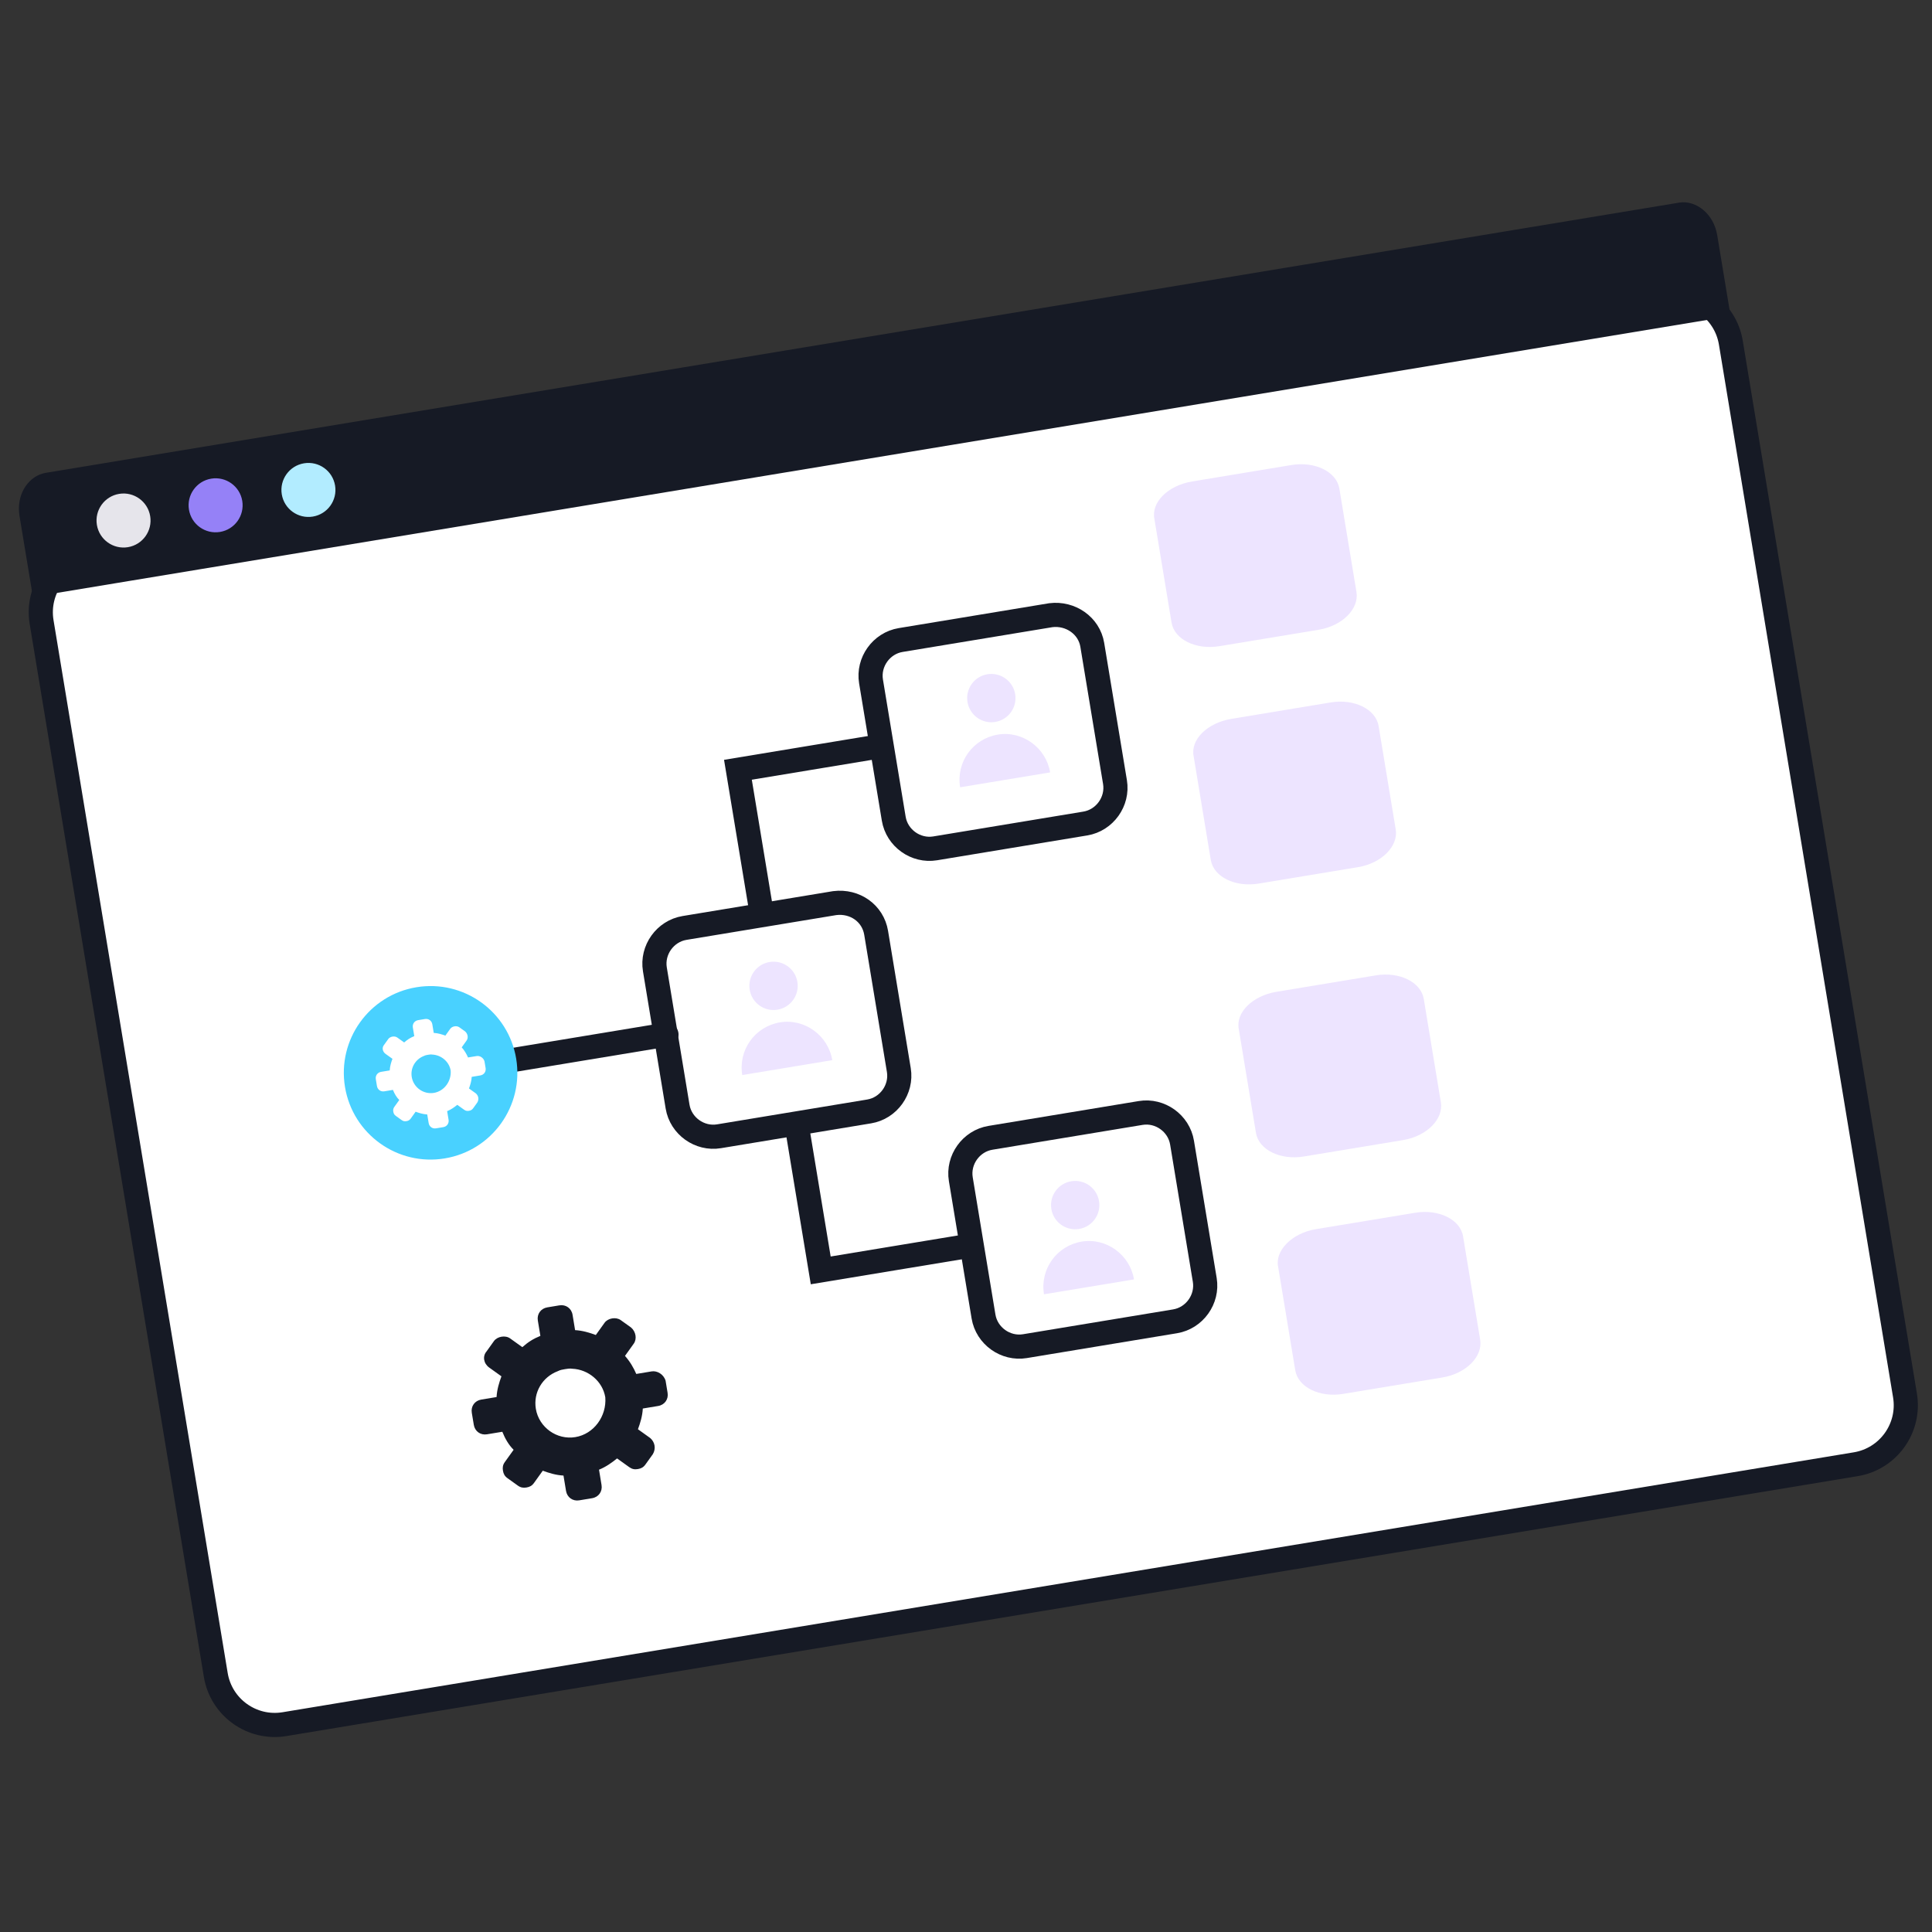 <?xml version="1.0" encoding="UTF-8"?> <svg xmlns="http://www.w3.org/2000/svg" width="120" height="120" viewBox="0 0 120 120" fill="none"><rect x="0" y="0" width="120" height="120" fill="#333333" stroke="none"/><path d="M103.236 18.224L5.641 34.368C3.618 34.702 2.25 36.614 2.584 38.637L13.402 104.033C13.737 106.056 15.648 107.424 17.671 107.09L115.266 90.946C117.289 90.611 118.657 88.7 118.323 86.677L107.505 21.28C107.17 19.258 105.259 17.889 103.236 18.224Z" fill="white" stroke="#161A25" stroke-width="1.5" stroke-miterlimit="10" stroke-linecap="round"></path><path d="M2.959 30.109L104.432 13.323C104.965 13.236 105.752 13.718 105.921 14.739L106.628 19.014L2.661 36.212L1.954 31.937L1.931 31.751C1.86 30.841 2.402 30.201 2.959 30.109Z" fill="#161A25" stroke="#161A25" stroke-width="1.5"></path><path d="M7.947 33.986C8.861 33.834 9.479 32.971 9.328 32.057C9.177 31.143 8.313 30.524 7.399 30.675C6.485 30.827 5.867 31.69 6.018 32.604C6.169 33.518 7.033 34.137 7.947 33.986Z" fill="#E6E5EB"></path><path d="M13.665 33.04C14.58 32.889 15.198 32.026 15.047 31.111C14.896 30.197 14.032 29.579 13.118 29.73C12.204 29.881 11.585 30.745 11.737 31.659C11.888 32.573 12.751 33.191 13.665 33.04Z" fill="#9581F7"></path><path d="M19.431 32.086C20.345 31.935 20.964 31.071 20.812 30.157C20.661 29.243 19.798 28.625 18.884 28.776C17.97 28.927 17.351 29.791 17.502 30.705C17.654 31.619 18.517 32.237 19.431 32.086Z" fill="#B2ECFF"></path><path d="M40.472 85.18L39.52 85.338C39.353 84.953 39.136 84.577 38.819 84.217L39.363 83.457C39.572 83.165 39.498 82.714 39.197 82.454L38.554 81.994C38.262 81.784 37.76 81.867 37.551 82.16L37.007 82.919C36.623 82.777 36.188 82.643 35.72 82.617L35.563 81.664C35.496 81.263 35.146 81.012 34.745 81.078L33.992 81.203C33.591 81.269 33.34 81.62 33.406 82.021L33.564 82.974C33.129 83.149 32.803 83.357 32.443 83.674L31.683 83.13C31.391 82.921 30.89 83.004 30.68 83.296L30.22 83.939C29.96 84.24 30.035 84.691 30.386 84.942L31.145 85.486C31.003 85.871 30.869 86.305 30.843 86.773L29.89 86.931C29.489 86.997 29.238 87.348 29.304 87.749L29.429 88.501C29.495 88.903 29.846 89.154 30.247 89.087L31.2 88.93C31.375 89.364 31.592 89.741 31.901 90.05L31.356 90.81C31.231 90.986 31.206 91.144 31.239 91.345C31.272 91.546 31.347 91.688 31.522 91.813L32.165 92.274C32.341 92.399 32.499 92.424 32.7 92.391C32.901 92.358 33.043 92.283 33.168 92.108L33.712 91.348C34.097 91.49 34.531 91.625 34.999 91.65L35.157 92.603C35.223 93.004 35.574 93.256 35.975 93.189L36.777 93.056C37.179 92.99 37.43 92.639 37.363 92.238L37.206 91.285C37.641 91.11 38.009 90.843 38.327 90.585L39.086 91.129C39.262 91.254 39.42 91.28 39.621 91.246C39.822 91.213 39.964 91.138 40.089 90.963L40.55 90.32C40.751 89.978 40.684 89.576 40.384 89.317L39.624 88.773C39.767 88.388 39.901 87.954 39.926 87.486L40.879 87.328C41.281 87.262 41.532 86.911 41.465 86.51L41.341 85.758C41.224 85.365 40.824 85.122 40.472 85.18ZM35.737 89.261C34.584 89.452 33.473 88.657 33.282 87.503C33.117 86.5 33.678 85.531 34.648 85.165C34.79 85.09 34.94 85.065 35.091 85.04C35.241 85.015 35.392 84.99 35.55 85.015C36.536 85.058 37.43 85.787 37.596 86.79C37.686 87.96 36.891 89.07 35.737 89.261Z" fill="#161A25"></path><path d="M49.459 69.728L50.977 78.906L63.566 76.824" stroke="#161A25" stroke-width="1.5" stroke-miterlimit="10" stroke-linecap="round"></path><path d="M47.361 57.041L45.834 47.812L58.422 45.73" stroke="#161A25" stroke-width="1.5" stroke-miterlimit="10" stroke-linecap="round"></path><path d="M67.843 40.052L69.254 48.578C69.453 49.781 68.616 50.95 67.412 51.15L58.084 52.693C56.88 52.892 55.711 52.055 55.512 50.851L54.101 42.325C53.902 41.121 54.739 39.952 55.943 39.753L65.272 38.21C66.484 38.061 67.644 38.848 67.843 40.052Z" fill="white" stroke="#161A25" stroke-width="1.5" stroke-miterlimit="10" stroke-linecap="round"></path><path d="M54.418 57.935L55.828 66.462C56.027 67.665 55.19 68.834 53.986 69.033L44.658 70.576C43.454 70.775 42.285 69.938 42.086 68.735L40.676 60.209C40.477 59.005 41.314 57.836 42.517 57.637L51.846 56.094C53.108 55.937 54.218 56.732 54.418 57.935Z" fill="white" stroke="#161A25" stroke-width="1.5" stroke-miterlimit="10" stroke-linecap="round"></path><path d="M73.419 70.971L74.83 79.497C75.029 80.7 74.192 81.869 72.988 82.069L63.66 83.612C62.456 83.811 61.287 82.974 61.088 81.77L59.678 73.244C59.478 72.04 60.316 70.871 61.519 70.672L70.848 69.129C72.051 68.93 73.22 69.767 73.419 70.971Z" fill="white" stroke="#161A25" stroke-width="1.5" stroke-miterlimit="10" stroke-linecap="round"></path><path d="M76.486 44.65L82.655 43.629C84.109 43.389 85.454 44.042 85.628 45.096L86.69 51.515C86.864 52.568 85.802 53.62 84.347 53.861L78.178 54.881C76.724 55.122 75.379 54.468 75.205 53.415L74.143 46.995C73.919 45.95 74.981 44.899 76.486 44.65Z" fill="#EDE4FF"></path><path d="M74.048 29.904L80.217 28.883C81.672 28.643 83.016 29.296 83.191 30.349L84.252 36.769C84.427 37.822 83.364 38.874 81.91 39.115L75.741 40.135C74.286 40.376 72.942 39.722 72.767 38.669L71.705 32.249C71.481 31.204 72.544 30.153 74.048 29.904Z" fill="#EDE4FF"></path><path d="M79.29 61.601L85.459 60.581C86.914 60.34 88.258 60.993 88.433 62.047L89.495 68.466C89.669 69.519 88.606 70.571 87.152 70.812L80.983 71.832C79.528 72.073 78.184 71.419 78.01 70.366L76.948 63.947C76.723 62.902 77.786 61.85 79.29 61.601Z" fill="#EDE4FF"></path><path d="M81.732 76.346L87.901 75.326C89.355 75.085 90.7 75.739 90.874 76.792L91.936 83.211C92.11 84.265 91.048 85.316 89.593 85.557L83.424 86.577C81.97 86.818 80.625 86.165 80.451 85.111L79.389 78.692C79.173 77.697 80.227 76.595 81.732 76.346Z" fill="#EDE4FF"></path><path d="M27.504 66.561L41.396 64.262" stroke="#161A25" stroke-width="1.5" stroke-miterlimit="10" stroke-linecap="round"></path><path d="M27.624 71.951C30.56 71.466 32.546 68.692 32.061 65.756C31.575 62.82 28.801 60.833 25.865 61.319C22.929 61.804 20.943 64.578 21.428 67.514C21.914 70.451 24.688 72.437 27.624 71.951Z" fill="#49D1FF"></path><path d="M67.027 76.332C67.845 76.197 68.398 75.424 68.263 74.606C68.128 73.788 67.355 73.235 66.537 73.37C65.72 73.506 65.166 74.278 65.302 75.096C65.437 75.914 66.21 76.467 67.027 76.332Z" fill="#EDE4FF"></path><path d="M70.435 79.466L64.844 80.391C64.586 78.834 65.63 77.376 67.187 77.118C68.719 76.865 70.181 77.935 70.435 79.466Z" fill="#EDE4FF"></path><path d="M48.291 62.714C49.109 62.578 49.662 61.806 49.527 60.988C49.392 60.17 48.619 59.617 47.801 59.752C46.983 59.887 46.43 60.66 46.565 61.478C46.701 62.296 47.473 62.849 48.291 62.714Z" fill="#EDE4FF"></path><path d="M51.694 65.848L46.103 66.773C45.846 65.216 46.89 63.758 48.447 63.5C49.979 63.247 51.441 64.317 51.694 65.848Z" fill="#EDE4FF"></path><path d="M61.818 44.841C62.636 44.705 63.19 43.933 63.054 43.115C62.919 42.297 62.146 41.744 61.328 41.879C60.511 42.014 59.957 42.787 60.093 43.605C60.228 44.423 61.001 44.976 61.818 44.841Z" fill="#EDE4FF"></path><path d="M65.226 47.975L59.635 48.9C59.377 47.343 60.421 45.885 61.978 45.627C63.51 45.374 64.972 46.443 65.226 47.975Z" fill="#EDE4FF"></path><path d="M29.605 65.593L29.071 65.681C28.977 65.466 28.856 65.255 28.678 65.053L28.983 64.627C29.1 64.463 29.058 64.21 28.89 64.064L28.529 63.806C28.366 63.689 28.084 63.736 27.967 63.899L27.662 64.325C27.447 64.246 27.203 64.17 26.941 64.156L26.852 63.622C26.815 63.397 26.618 63.256 26.393 63.293L25.972 63.363C25.747 63.4 25.606 63.597 25.643 63.822L25.732 64.356C25.488 64.454 25.305 64.571 25.103 64.749L24.677 64.444C24.513 64.326 24.232 64.373 24.115 64.537L23.857 64.897C23.711 65.066 23.753 65.319 23.95 65.46L24.376 65.765C24.296 65.98 24.22 66.224 24.206 66.486L23.672 66.574C23.447 66.612 23.306 66.808 23.343 67.033L23.413 67.455C23.45 67.68 23.647 67.821 23.872 67.784L24.406 67.695C24.504 67.939 24.626 68.15 24.799 68.323L24.494 68.749C24.423 68.848 24.409 68.937 24.428 69.049C24.447 69.162 24.489 69.242 24.587 69.312L24.947 69.57C25.046 69.641 25.135 69.655 25.247 69.636C25.36 69.617 25.439 69.575 25.51 69.477L25.815 69.051C26.03 69.131 26.274 69.206 26.536 69.221L26.625 69.755C26.662 69.98 26.858 70.121 27.083 70.083L27.533 70.009C27.758 69.972 27.899 69.775 27.862 69.55L27.773 69.016C28.017 68.918 28.224 68.768 28.402 68.623L28.828 68.928C28.926 68.999 29.015 69.013 29.128 68.994C29.24 68.975 29.32 68.933 29.39 68.835L29.648 68.475C29.761 68.283 29.724 68.058 29.555 67.912L29.129 67.607C29.209 67.392 29.285 67.148 29.299 66.886L29.833 66.797C30.058 66.76 30.199 66.564 30.162 66.339L30.092 65.917C30.027 65.697 29.802 65.56 29.605 65.593ZM26.95 67.881C26.303 67.988 25.681 67.542 25.574 66.895C25.481 66.333 25.795 65.79 26.339 65.584C26.419 65.542 26.503 65.528 26.588 65.514C26.672 65.5 26.756 65.486 26.845 65.501C27.398 65.525 27.899 65.933 27.992 66.495C28.043 67.151 27.597 67.774 26.95 67.881Z" fill="white"></path></svg> 